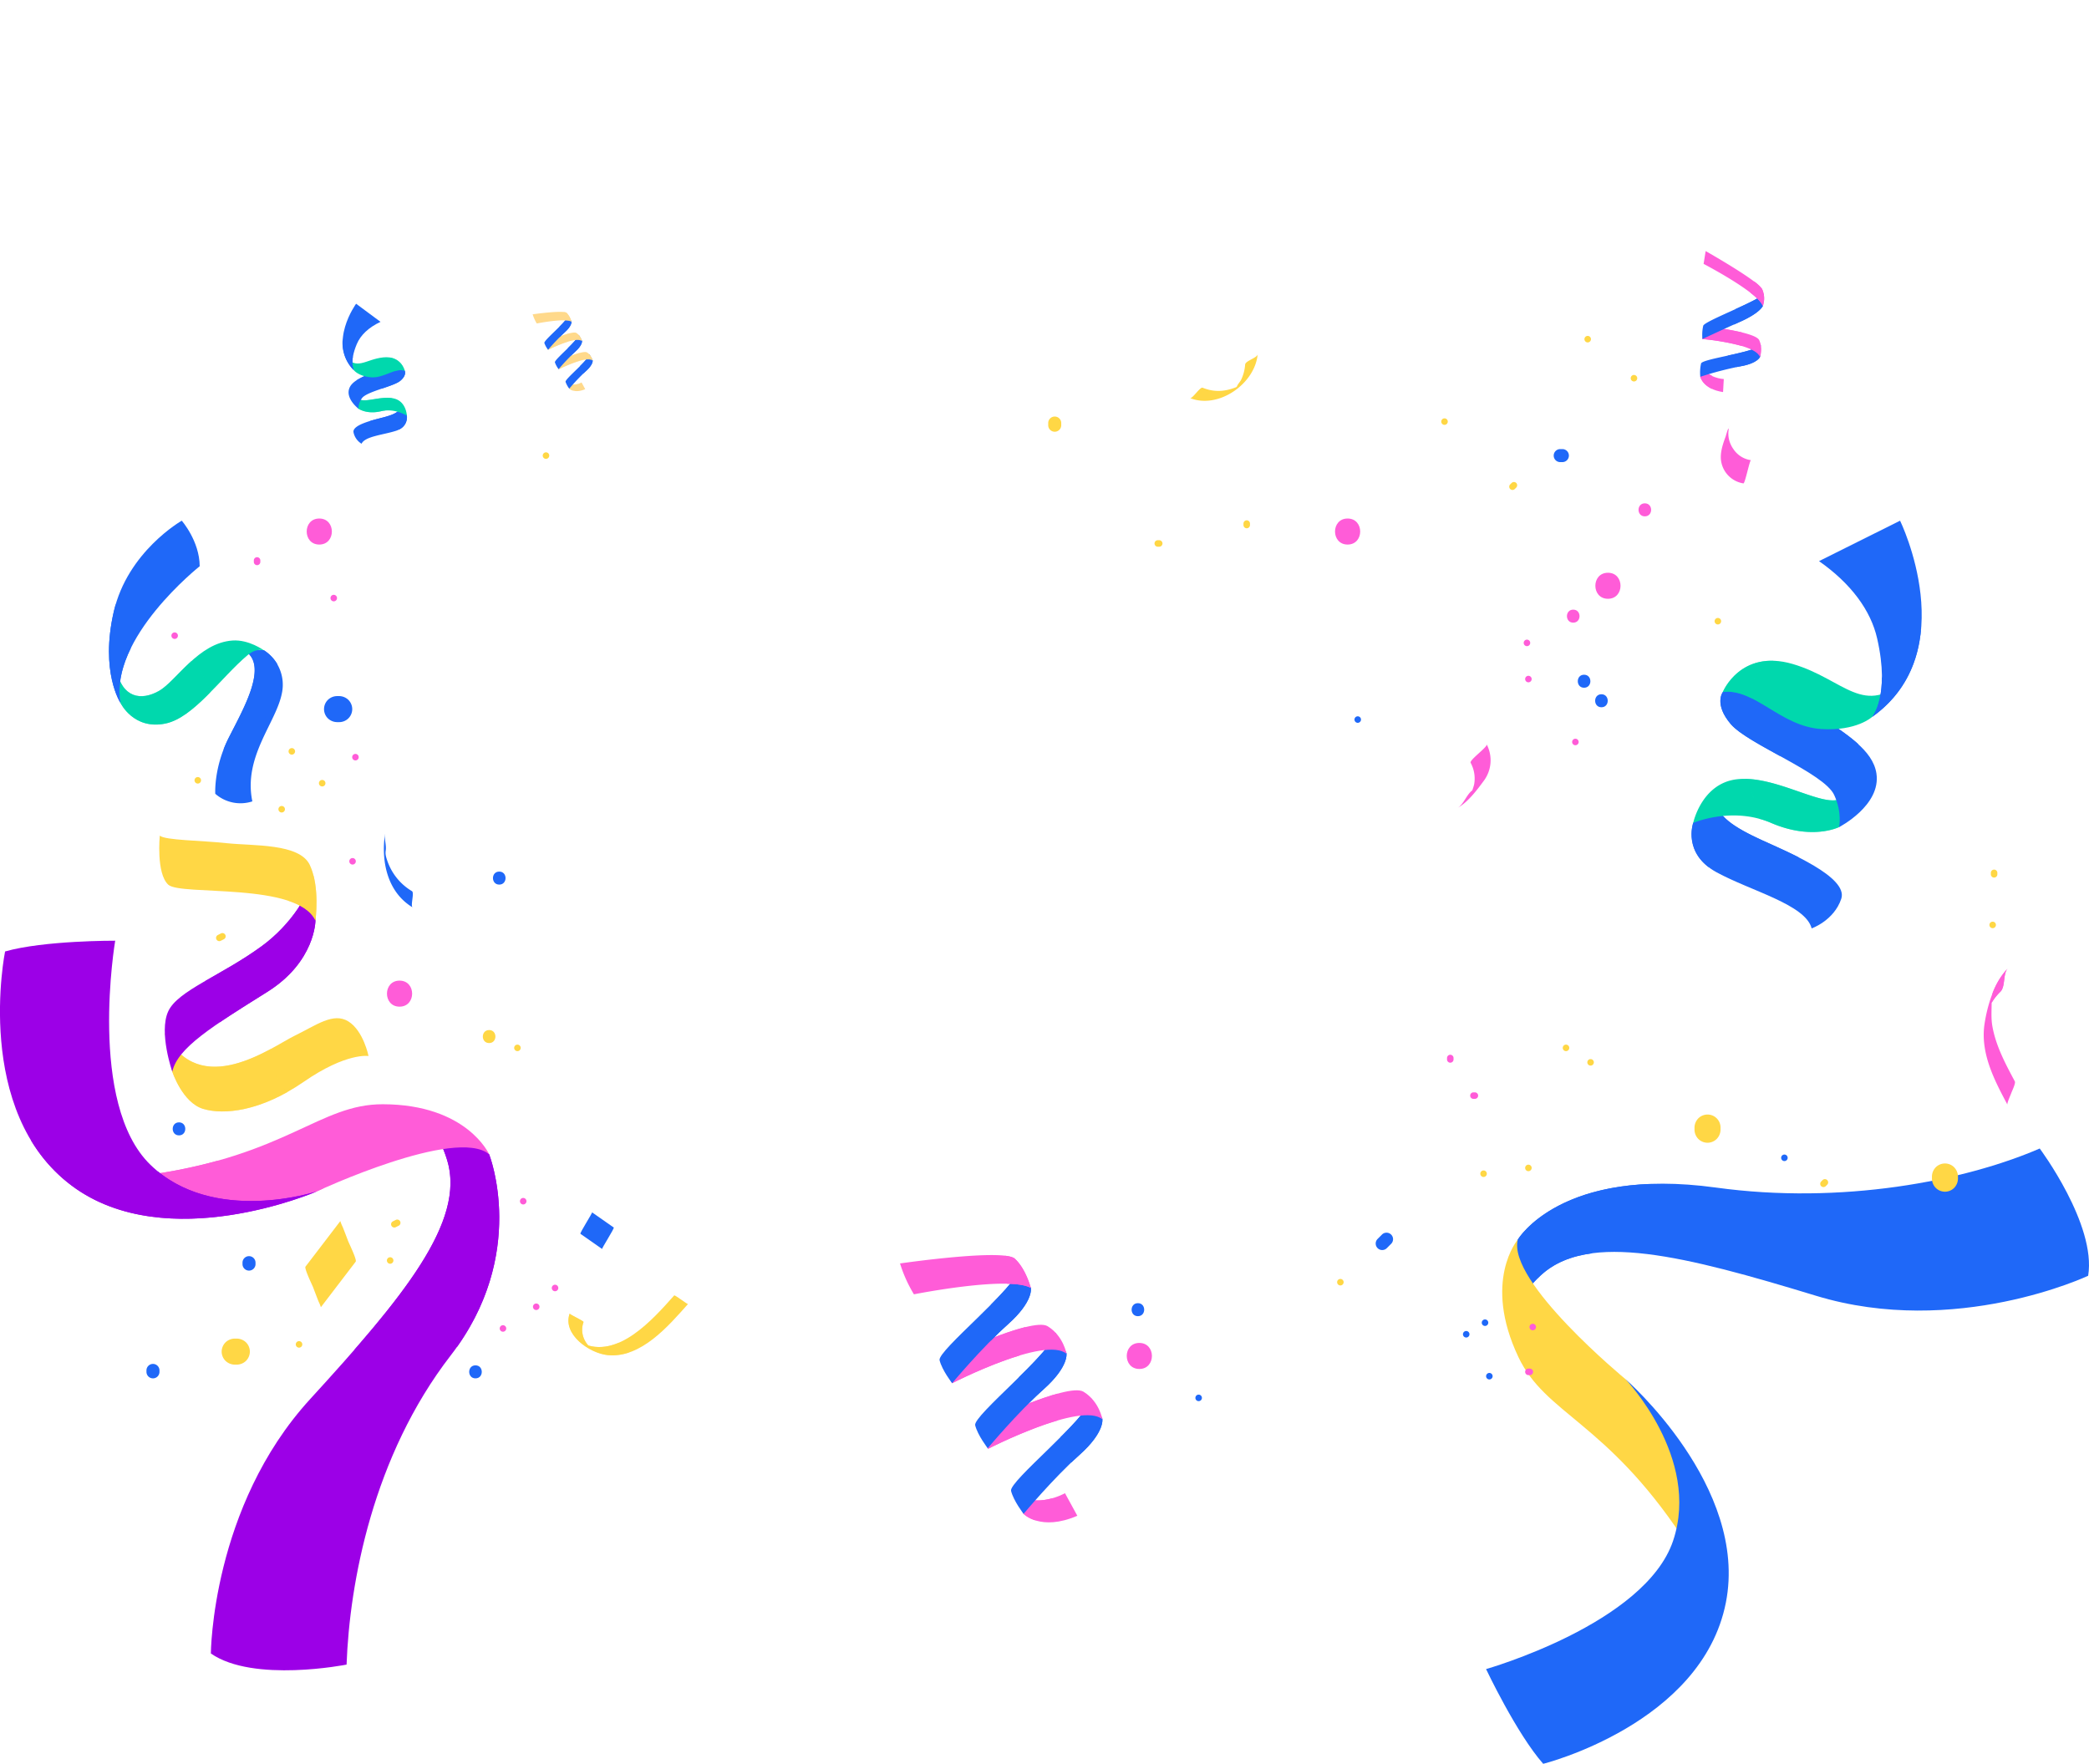 <?xml version="1.0" encoding="UTF-8"?> <svg xmlns="http://www.w3.org/2000/svg" viewBox="0 0 962.91 813"> <defs> <style> .cls-1 { isolation: isolate; } .cls-2, .cls-3 { fill: #ffd745; } .cls-13, .cls-14, .cls-3, .cls-9 { opacity: 0.6; } .cls-10, .cls-13, .cls-14, .cls-15, .cls-3, .cls-5, .cls-7, .cls-9 { mix-blend-mode: multiply; } .cls-4, .cls-5 { fill: #9c00e7; } .cls-6, .cls-7 { fill: #1f68f8; } .cls-8, .cls-9 { fill: #00d8ad; } .cls-11, .cls-15 { fill: #ff5cd8; } .cls-12, .cls-13 { fill: #ffd98b; } .cls-16 { fill: none; } </style> </defs> <title>ukty</title> <g class="cls-1"> <g id="Слой_2" data-name="Слой 2"> <g id="OBJECTS"> <g> <path class="cls-2" d="M79.42,494s4.64,14.2,14.2,17.1,26.67,1.16,46.39-12.46,29.86-11.89,29.86-11.89-2.32-11.59-9.28-15.94-14.79,1.74-24.93,6.67S91.94,507.65,76,476.05l2.68,13.42Z"></path> <path class="cls-3" d="M125,483.42c-14.46,7.79-36.85,16.71-49-7.37l2.68,13.42.77,4.54s4.64,14.2,14.2,17.1c8.34,2.53,22.41,1.53,38.94-7.79C126.3,497.24,124.77,489.79,125,483.42Z"></path> <path class="cls-4" d="M145.4,424.31s0,19-22.21,32.88C98.07,472.94,81.74,483,79.42,494c0,0-6.28-18-1.93-27.73s24.44-16.43,43.38-30.34c12.89-9.47,23.42-24.84,23-34.55Z"></path> <path class="cls-5" d="M101.32,471.2c6.2-4.2,13.55-8.79,21.87-14,22.21-13.91,22.21-32.88,22.21-32.88l-1.51-22.92c.4,9.71-10.13,25.08-23,34.55-9.06,6.65-18.38,11.66-26.12,16.14C94.89,458.23,96.31,465.66,101.32,471.2Z"></path> <path class="cls-2" d="M73.65,385.18s-1.74,17.39,3.92,22.61,59.56-1.31,67.83,16.52c0,0,2.17-15.65-2.61-25.66s-26.09-8.69-38.27-10S76.26,387.35,73.65,385.18Z"></path> <path class="cls-3" d="M133.09,415.26c5.83,2,10.35,4.83,12.31,9.05,0,0,1.55-11.21-.87-20.71A26,26,0,0,1,133.09,415.26Z"></path> </g> <g> <path class="cls-6" d="M780.47,379.31s-5,14.13,10.77,22.75,41,14.85,43.83,25.87c0,0,10.3-3.6,13.65-13.65s-24.67-21.56-36.64-27.07-21.8-11.25-21.32-19.64Z"></path> <path class="cls-7" d="M829.23,395.24c-6.32-3.23-12.8-6-17.15-8-12-5.51-21.8-11.25-21.32-19.64l-10.29,11.74s-4.16,11.67,7,20.27A162.42,162.42,0,0,1,829.23,395.24Z"></path> <path class="cls-8" d="M847.68,381.23s-12.4,6.22-31.29-1.92c-18-7.75-35.92,0-35.92,0s3.83-18.2,20.11-20.12,36.64,11.1,45.86,9.62a48.92,48.92,0,0,0,15.69-5.31Z"></path> <path class="cls-9" d="M804.38,359A68,68,0,0,1,811,377.43a39.42,39.42,0,0,1,5.4,1.88c18.89,8.14,31.29,1.92,31.29,1.92l14.45-17.73a48.92,48.92,0,0,1-15.69,5.31C837.92,370.18,819.92,359.19,804.38,359Z"></path> <path class="cls-6" d="M794.12,319s-4.23,5.58,3.75,14.85,42.9,22.44,47.58,32.57c3.83,8.3,2.23,14.85,2.23,14.85s19.48-10,17.25-24.75c-1.64-10.81-13.81-18.2-28.3-27.78s-33.33-16.61-33.33-16.61Z"></path> <path class="cls-7" d="M856.7,343.11c-5.17-4.75-12.29-9.27-20.07-14.41-14.49-9.58-33.33-16.61-33.33-16.61L794.12,319s-4.23,5.58,3.75,14.85c3.66,4.24,13,9.31,22.45,14.53C828.37,346.33,842.67,343.31,856.7,343.11Z"></path> <path class="cls-8" d="M862.9,330.48s-7.09,6.59-23.36,5.56c-18.92-1.2-30.81-19-45.42-17.08,0,0,8.14-19.88,32.09-12.94s33,25.42,52.93,6.25Z"></path> <path class="cls-9" d="M809,312.3c1.78-3.83,5.25-6.23,8.52-7.72C800.26,304,794.12,319,794.12,319c4.54-.6,8.83.71,13.14,2.84A21.82,21.82,0,0,1,809,312.3Z"></path> <path class="cls-6" d="M838.47,258.64,875.83,240s29.46,60.35-12.93,90.52c0,0,8.47-9.5,2.35-36.27C862.31,281.35,853.24,269,838.47,258.64Z"></path> <path class="cls-7" d="M885.54,289.55c-4.18,13.53-12.56,19.94-18.08,22.8-.07,13.08-4.56,18.13-4.56,18.13C878.45,319.41,884.33,304.28,885.54,289.55Z"></path> </g> <g> <path class="cls-6" d="M187.55,191.63s.83,5-4.89,6.9-14.41,2.52-16,6a8,8,0,0,1-3.72-5.31c-.52-3.52,9.41-5.68,13.69-6.81s7.86-2.45,8.19-5.25Z"></path> <path class="cls-7" d="M170.49,194.06c2.28-.7,4.59-1.25,6.14-1.66,4.28-1.12,7.86-2.45,8.19-5.25l2.73,4.48a6.21,6.21,0,0,1-3.49,6.3A54.29,54.29,0,0,0,170.49,194.06Z"></path> <path class="cls-8" d="M165.21,188.35s3.74,2.78,10.46,1.19c6.39-1.52,11.88,2.09,11.88,2.09s-.21-6.24-5.48-7.82-12.76,1.53-15.73.51a16.5,16.5,0,0,1-4.88-2.68Z"></path> <path class="cls-9" d="M180.82,183.53a23.22,23.22,0,0,0-3.26,5.7,14.3,14.3,0,0,0-1.89.31c-6.72,1.59-10.46-1.19-10.46-1.19l-3.75-6.71a16.5,16.5,0,0,0,4.88,2.68C169.08,185.26,175.67,182.68,180.82,183.53Z"></path> <path class="cls-6" d="M186.55,170.88s1.07,2.1-2.11,4.69-15.49,4.92-17.63,8a8.2,8.2,0,0,0-1.6,4.78s-5.86-4.45-4.26-9.19c1.17-3.48,5.63-5.21,11-7.54a64.69,64.69,0,0,1,12-3.54Z"></path> <path class="cls-7" d="M164.45,175.22a56.64,56.64,0,0,1,7.48-3.6,64.69,64.69,0,0,1,12-3.54l2.63,2.8s1.07,2.1-2.11,4.69c-1.45,1.19-4.83,2.33-8.27,3.5A56.42,56.42,0,0,0,164.45,175.22Z"></path> <path class="cls-8" d="M163.14,170.68s2,2.59,7.4,3.2c6.32.71,11.29-4.48,16-3,0,0-1.53-7-9.86-6.15s-12.41,6.48-17.86-1Z"></path> <path class="cls-9" d="M182,167.81a5.59,5.59,0,0,0-2.36-3.05,8.3,8.3,0,0,1,6.9,6.12,7.58,7.58,0,0,0-4.51.18A7.28,7.28,0,0,0,182,167.81Z"></path> <path class="cls-6" d="M175.4,148.35,164.14,140s-13.26,18.23-1,30.68c0,0-2.25-3.63,1.34-12.13C166.2,154.47,169.92,150.91,175.4,148.35Z"></path> <path class="cls-7" d="M158,155.83a12.37,12.37,0,0,0,4.65,8.59c-.74,4.33.45,6.26.45,6.26A17.93,17.93,0,0,1,158,155.83Z"></path> </g> <g> <path class="cls-4" d="M225.46,532.05s18.35,46.09-17.71,92.71c-35.84,46.34-46.63,104.79-48,142.5,0,0-42.93,8.53-62.55-5.12,0,0,.3-67.54,45.72-117.21,42.66-46.64,72-81.91,63.15-110.35-8.36-27-25.88-24.18-25.88-24.18S207.54,514.13,225.46,532.05Z"></path> <g class="cls-10"> <path class="cls-4" d="M190.85,512.83c5.23,2.88,11.24,9,15.2,21.75,7.32,23.61-11.64,51.93-42.7,87.56a149.11,149.11,0,0,0,47.4-1.44c32-45.2,14.71-88.65,14.71-88.65C214.67,521.26,200.45,515.62,190.85,512.83Z"></path> <path class="cls-4" d="M180.17,510.4a84.41,84.41,0,0,1,10.68,2.43A18.19,18.19,0,0,0,180.17,510.4Z"></path> </g> <path class="cls-11" d="M146.11,549.11s64-29.86,79.35-17.06c0,0-10.17-23-49-23.07-29.08-.07-44.09,23.4-107.16,32.45C69.31,541.43,92.67,567.75,146.11,549.11Z"></path> <g class="cls-10"> <path class="cls-11" d="M69.31,541.43s23.36,26.32,76.8,7.68c0,0,1.1-.51,3-1.37a165.58,165.58,0,0,1-49-12.67A242.76,242.76,0,0,1,69.31,541.43Z"></path> </g> <path class="cls-4" d="M2.34,438.56s-15,73.86,30.77,108c43.82,32.67,113,2.58,113,2.58S98.32,565,69.31,536.86,53.1,433.6,53.1,433.6,20.26,433.44,2.34,438.56Z"></path> <path class="cls-5" d="M72.84,540c-25.39,1.23-45.89-7.21-58.6-14.48a72.68,72.68,0,0,0,18.87,21c43.82,32.67,113,2.58,113,2.58S102,563.77,72.84,540Z"></path> </g> <g> <path class="cls-6" d="M699.61,571.38s19.9-33.81,91.31-24c58,8,114.65-3,149.28-18,0,0,26.19,35.07,22.32,58.66,0,0-61.08,28.82-125.47,9.21-60.47-18.42-104.92-29.68-126.79-9.47-20.75,19.17-10.67,33.77-10.67,33.77S691.16,595.26,699.61,571.38Z"></path> <g class="cls-10"> <path class="cls-6" d="M759.7,545.77c-46.19,2-60.09,25.61-60.09,25.61-5.09,14.38-4.05,29.64-2.43,39.51.35-6,3.26-14,13.08-23.09,6.12-5.65,14-8.84,23.53-10.1C737.49,567.19,744.91,553.89,759.7,545.77Z"></path> <path class="cls-6" d="M699.59,621.57a84,84,0,0,1-2.41-10.68A18.16,18.16,0,0,0,699.59,621.57Z"></path> </g> <path class="cls-2" d="M749.19,635.64s-54.51-44.89-49.58-64.26c0,0-16.34,19.07.29,54.14,12.46,26.28,40.1,29.71,75.44,82.74C775.34,708.26,789,675.85,749.19,635.64Z"></path> <path class="cls-6" d="M711.33,813s73.11-18.29,84.19-74.27c10.62-53.62-46.33-103.09-46.33-103.09s34.93,36.28,22,74.59-86.2,59.1-86.2,59.1S699,799,711.33,813Z"></path> </g> <g> <path class="cls-11" d="M471.82,697.78s7.82,8.21,24.77.88l-5.69-10.4s-13.46,7.65-23.12-.18Z"></path> <g class="cls-10"> <path class="cls-11" d="M485.11,690.57c-4.79,1.38-11.7,2.07-17.33-2.49l4,9.7a13.71,13.71,0,0,0,5.54,3Z"></path> </g> <path class="cls-6" d="M508.1,653.87s1.45,6.09-10.56,16.78-25.72,27.13-25.72,27.13-4.6-5.9-5.78-10.58c-1.12-4.38,35.3-33.41,37-42.58Z"></path> <path class="cls-7" d="M488.72,662.55l5.08,11.56c1.25-1.19,2.5-2.36,3.74-3.46,12-10.69,10.56-16.78,10.56-16.78L503,644.62C502.35,648.33,496,655.29,488.72,662.55Z"></path> <path class="cls-11" d="M455.42,667.81s42.83-21.94,52.72-13.61c0,0-1.39-8.24-8.7-12.71S451,657,451,657Z"></path> <g class="cls-10"> <path class="cls-11" d="M455.42,667.81s17-8.72,32.08-13.08V642.35C472.81,646.36,451,657,451,657Z"></path> </g> <path class="cls-6" d="M491.56,623.63S493,629.71,481,640.41s-25.71,27.13-25.71,27.13-4.61-5.9-5.79-10.58c-1.11-4.39,35.31-33.41,37-42.59Z"></path> <path class="cls-7" d="M469.62,634.83l4.79,11.81c2.18-2.18,4.41-4.3,6.58-6.23,12-10.7,10.57-16.78,10.57-16.78l-5.07-9.26C485.73,618.51,477.89,626.7,469.62,634.83Z"></path> <path class="cls-11" d="M438.88,637.56S481.7,615.62,491.6,624c0,0-1.4-8.24-8.71-12.71s-48.46,15.46-48.46,15.46Z"></path> <g class="cls-10"> <path class="cls-11" d="M438.88,637.56s16.12-8.26,30.86-12.71l3-13.2c-14.63,3.58-38.29,15.06-38.29,15.06Z"></path> </g> <path class="cls-6" d="M475.15,593.65s1.45,6.09-10.56,16.78-25.71,27.13-25.71,27.13-4.61-5.9-5.79-10.58c-1.11-4.38,35.31-33.41,37-42.58Z"></path> <path class="cls-7" d="M456.75,601.35v16.57c2.59-2.62,5.25-5.18,7.84-7.49,12-10.69,10.56-16.78,10.56-16.78l-5.06-9.25C469.44,587.94,463.6,594.44,456.75,601.35Z"></path> <path class="cls-11" d="M421.27,596.59s43.68-8.69,53.88-2.94c0,0-2.22-8.75-7.38-13.49s-52.91,2.2-52.91,2.2A63.56,63.56,0,0,0,421.27,596.59Z"></path> <g class="cls-10"> <path class="cls-11" d="M464.14,591.7c4.77.1,8.73.67,11,1.95,0,0-2.22-8.75-7.38-13.49-.73-.67-2.34-1.11-4.54-1.37Z"></path> </g> </g> <g> <path class="cls-12" d="M262.41,179.12s2.32,2.43,7.35.26l-1.69-3.09s-4,2.27-6.86,0Z"></path> <path class="cls-13" d="M266.35,177a5.56,5.56,0,0,1-5.14-.74l1.2,2.88a4.12,4.12,0,0,0,1.64.9Z"></path> <path class="cls-6" d="M273.17,166.09s.43,1.81-3.13,5a89.69,89.69,0,0,0-7.63,8.05,10.92,10.92,0,0,1-1.72-3.14c-.33-1.3,10.47-9.91,11-12.63Z"></path> <path class="cls-7" d="M267.42,168.67l1.51,3.43c.37-.36.74-.7,1.11-1,3.56-3.17,3.13-5,3.13-5l-1.5-2.74C271.46,164.45,269.58,166.51,267.42,168.67Z"></path> <path class="cls-12" d="M257.54,170.23s12.71-6.51,15.64-4a6,6,0,0,0-2.58-3.77c-2.18-1.33-14.37,4.59-14.37,4.59Z"></path> <path class="cls-13" d="M257.54,170.23a63.5,63.5,0,0,1,9.52-3.88v-3.68A80.53,80.53,0,0,0,256.23,167Z"></path> <path class="cls-6" d="M268.26,157.12s.43,1.81-3.13,5a89.69,89.69,0,0,0-7.63,8.05,11.18,11.18,0,0,1-1.72-3.14c-.32-1.3,10.48-9.91,11-12.63Z"></path> <path class="cls-7" d="M261.76,160.45l1.42,3.5c.64-.65,1.3-1.28,1.95-1.85,3.56-3.17,3.13-5,3.13-5l-1.5-2.74C266.53,155.61,264.21,158,261.76,160.45Z"></path> <path class="cls-12" d="M252.64,161.25s12.7-6.5,15.63-4a6,6,0,0,0-2.58-3.77c-2.18-1.33-14.37,4.59-14.37,4.59Z"></path> <path class="cls-13" d="M252.64,161.25a66.23,66.23,0,0,1,9.15-3.77l.88-3.91c-4.34,1.06-11.35,4.47-11.35,4.47Z"></path> <path class="cls-6" d="M263.4,148.23s.43,1.81-3.14,5a91,91,0,0,0-7.62,8,11,11,0,0,1-1.72-3.13c-.33-1.3,10.47-9.91,11-12.63Z"></path> <path class="cls-7" d="M257.94,150.51v4.92c.77-.78,1.56-1.54,2.32-2.22,3.57-3.17,3.14-5,3.14-5l-1.5-2.74C261.7,146.54,260,148.47,257.94,150.51Z"></path> <path class="cls-12" d="M247.42,149.1s13-2.58,16-.87a9.43,9.43,0,0,0-2.19-4c-1.53-1.4-15.7.65-15.7.65A18.87,18.87,0,0,0,247.42,149.1Z"></path> <path class="cls-13" d="M260.13,147.65a7.68,7.68,0,0,1,3.27.58,9.43,9.43,0,0,0-2.19-4,2.71,2.71,0,0,0-1.35-.41Z"></path> </g> <g> <path class="cls-11" d="M783.75,173.67s1.17,5.65,10.48,7.05l.34-6s-7.88-.32-10-6.31Z"></path> <g class="cls-10"> <path class="cls-11" d="M789.16,173.25a8.58,8.58,0,0,1-4.54-4.87l-.87,5.29s.73,3.41,5.41,5.59Z"></path> </g> <path class="cls-6" d="M811.29,164.45s-1,3-9.1,4.41a156.47,156.47,0,0,0-18.44,4.81,18.89,18.89,0,0,1,.35-6.14c.7-2.2,24.29-4.94,27.49-8.45Z"></path> <path class="cls-7" d="M811.29,164.45l.3-5.37c-1.65,1.8-8.67,3.4-15.21,4.83l4,5.28,1.76-.33C810.28,167.47,811.29,164.45,811.29,164.45Z"></path> <path class="cls-11" d="M784.74,156.27s24.44,2.06,26.48,8.33a10.28,10.28,0,0,0-.34-7.85c-2-3.92-25.14-6.37-25.14-6.37Z"></path> <g class="cls-10"> <path class="cls-11" d="M802.84,153.2a158.22,158.22,0,0,0-17.1-2.82l-1,5.89a107.22,107.22,0,0,1,18.1,3.2Z"></path> </g> <path class="cls-6" d="M812.62,140.92s-1.07,3.23-10.76,7.5c-7.5,3.32-17.12,7.85-17.12,7.85a18.83,18.83,0,0,1,.35-6.13c.7-2.2,24.63-11.08,27.84-14.6Z"></path> <path class="cls-7" d="M812.93,135.54c-1.45,1.58-7.07,4.25-12.89,6.9l-.86,7.18,2.68-1.2c9.69-4.27,10.76-7.5,10.76-7.5Z"></path> <path class="cls-11" d="M785.26,121.63s25.26,13.16,27.29,19.44a10.28,10.28,0,0,0-.34-7.85c-2-3.92-26-17.49-26-17.49Z"></path> <g class="cls-10"> <path class="cls-11" d="M808.46,129.67l-1.6,5.27c2.94,2.28,5.15,4.45,5.69,6.13a10.28,10.28,0,0,0-.34-7.85A14.49,14.49,0,0,0,808.46,129.67Z"></path> </g> </g> <g> <path class="cls-6" d="M121.63,299.72a18.85,18.85,0,0,1,8.28,19.94c-2.71,13.6-17.86,29.13-13.59,49.72a17.62,17.62,0,0,1-17.09-3.5s-.78-12,6.22-25.83,18.64-33.85,7-40.33Z"></path> <path class="cls-7" d="M121.63,299.72h-9.19c11.65,6.48,0,26.54-7,40.33-.93,1.84-1.72,3.64-2.4,5.38,8.55-2.56,16.12-9.05,19.62-15.68A43.72,43.72,0,0,0,127.75,306,19.44,19.44,0,0,0,121.63,299.72Z"></path> <path class="cls-8" d="M55.54,324s6,12.6,20.78,9.49c13.06-2.75,25.49-21.16,37.86-31.56,2.43-2,4.76-2.72,7.45-2.17,0,0-6.86-5.05-14.44-4.53-15.89,1.1-25.95,18.82-34,23.31s-16.85,3.4-19.62-10.1Z"></path> <g class="cls-14"> <path class="cls-8" d="M96.82,319.22c-1.23-6.36-5.08-11.21-8.66-14.48-5.92,5.35-10.72,11.39-15,13.76-8,4.48-16.85,3.4-19.62-10.1L55.54,324s6,12.6,20.78,9.49C83.3,332,90.11,326,96.82,319.22Z"></path> </g> <path class="cls-6" d="M92.05,261S50.23,294.1,55.54,324c0,0-9.47-14.19-3.11-42s31.35-42,31.35-42S92,249.39,92.05,261Z"></path> <path class="cls-7" d="M53.43,278.24c-.36,1.22-.71,2.46-1,3.74-6.36,27.79,3.11,42,3.11,42-1.5-8.43.75-17.11,4.76-25.23C56.05,293.13,54.18,285.36,53.43,278.24Z"></path> </g> <path class="cls-11" d="M797.32,196.31c-1.79,5-5,11.27-3.9,16.71a12.33,12.33,0,0,0,10.19,9.79c.75.1,2.9-10.78,3.49-10.7A11.66,11.66,0,0,1,799,207a13,13,0,0,1-2-4.33,11.47,11.47,0,0,1-.32-2.34,7.76,7.76,0,0,1,0-1.18q.67-5.46-2.71,7.44c1.15-3.18,2.44-7.82,3.34-10.32Z"></path> <path class="cls-11" d="M677.88,351.59a15.18,15.18,0,0,1,1.58,10.14,36.16,36.16,0,0,1-1.55,4.46,12.38,12.38,0,0,1-.78,1.37l4.65-5.34c-.78.19-1.89,1.35-2.61,1.75-3.1,1.74-4.33,6.77-7.39,8.48,4.81-2.69,8.86-8.07,12.08-12.44a15.82,15.82,0,0,0,1.41-16.91c.59,1.11-8.06,7.24-7.39,8.49Z"></path> <path class="cls-6" d="M267.55,568.7l10,7c-.3-.21,5.78-9.6,5.35-9.9l-10-7c.29.2-5.78,9.59-5.35,9.89Z"></path> <path class="cls-6" d="M177.44,384.53c-1.82,12.67,1.15,26.73,12.77,33.72-1.14-.69.9-6.76-.32-7.49A26,26,0,0,1,181,402a27,27,0,0,1-2.41-5.06c-.88-2.51-1-3.53-.79-4.94.35-2.45-.67-5.08-.32-7.5Z"></path> <path class="cls-2" d="M548.54,183.48c13,5.23,29.93-6.5,31.18-20.22-.15,1.71-5.62,3-5.78,4.77a19.57,19.57,0,0,1-1.84,7c-.5,1-1.6,2.06-1.93,3.09-.67.75-.58.78.26.09q1.73-1.14-.7.28c-5.22,2.08-10.12,2.35-15.4.22-1.15-.46-4.72,5.2-5.79,4.77Z"></path> <g> <path class="cls-2" d="M262.58,605.44c-3.45,9.56,9.11,18.37,17.64,19.18,15.25,1.43,27.87-13.4,36.92-23.57-.25.28-6.05-4.31-6.38-3.95-9.58,10.77-26.25,29.9-42.68,21.88l5.95,3.66c-4.52-2.89-6.94-8.09-5.08-13.26.2-.53-6.53-3.51-6.37-3.94Z"></path> <path class="cls-3" d="M285.19,618.9c-4.54,1.93-9.28,2.65-14,1.27A10.66,10.66,0,0,1,269,609.38c.2-.53-6.53-3.51-6.37-3.94-3.45,9.55,9.11,18.37,17.64,19.18a23.37,23.37,0,0,0,9.75-1.23A17.22,17.22,0,0,1,285.19,618.9Z"></path> </g> <path class="cls-2" d="M156.87,562.83q-8,10.49-16.06,21c-.62.81,3,8.3,3.46,9.39.83,2.2,1.67,4.41,2.53,6.6a18.53,18.53,0,0,1,1.11,2.71l16.05-21c.62-.81-3-8.29-3.45-9.38-.84-2.21-1.67-4.41-2.54-6.6a17.42,17.42,0,0,1-1.1-2.72Z"></path> <path class="cls-2" d="M225.46,480.78c3.86,0,3.87-6,0-6s-3.87,6,0,6Z"></path> <path class="cls-2" d="M489.17,196v-1a3,3,0,0,0-6,0v1a3,3,0,1,0,6,0Z"></path> <path class="cls-2" d="M781.07,519.72v1a6.2,6.2,0,0,0,1.76,4.25,6,6,0,0,0,8.48,0,6.25,6.25,0,0,0,1.76-4.25v-1a6,6,0,0,0-6-6,6.05,6.05,0,0,0-4.24,1.76,6.22,6.22,0,0,0-1.76,4.24Z"></path> <path class="cls-2" d="M902.51,543.29v-1a6.24,6.24,0,0,0-1.75-4.25,6,6,0,0,0-8.49,0,6.25,6.25,0,0,0-1.76,4.25v1a6.2,6.2,0,0,0,1.76,4.24,6,6,0,0,0,8.49,0,6.26,6.26,0,0,0,1.75-4.24Z"></path> <path class="cls-2" d="M108.17,629h1a6.2,6.2,0,0,0,4.25-1.76,6.08,6.08,0,0,0,1.75-4.24,6,6,0,0,0-1.75-4.24,6.25,6.25,0,0,0-4.25-1.76h-1a6.2,6.2,0,0,0-4.24,1.76,6.13,6.13,0,0,0-1.76,4.24,6.05,6.05,0,0,0,1.76,4.24,6.24,6.24,0,0,0,4.24,1.76Z"></path> <path class="cls-6" d="M155.36,332.85h1a6,6,0,0,0,6-6,6.05,6.05,0,0,0-1.76-4.24,6.2,6.2,0,0,0-4.24-1.76h-1a6.18,6.18,0,0,0-4.24,1.76,6,6,0,0,0,0,8.49,6.21,6.21,0,0,0,4.24,1.75Z"></path> <path class="cls-11" d="M621.17,251c7.73,0,7.74-12,0-12s-7.73,12,0,12Z"></path> <path class="cls-6" d="M230.13,407.74c3.86,0,3.87-6,0-6s-3.87,6,0,6Z"></path> <path class="cls-6" d="M730.17,317c3.87,0,3.87-6,0-6s-3.86,6,0,6Z"></path> <path class="cls-11" d="M758.17,238c3.87,0,3.87-6,0-6s-3.86,6,0,6Z"></path> <path class="cls-11" d="M725.17,287c3.87,0,3.87-6,0-6s-3.86,6,0,6Z"></path> <path class="cls-6" d="M738.17,326c3.87,0,3.87-6,0-6s-3.86,6,0,6Z"></path> <path class="cls-6" d="M720.17,207h-1a3,3,0,0,0,0,6h1a3,3,0,0,0,0-6Z"></path> <path class="cls-6" d="M637,569.06l-2,2a3,3,0,0,0,4.24,4.25l2-2a3,3,0,0,0-4.25-4.25Z"></path> <g> <path class="cls-11" d="M925.49,446.37c-6.23,6.27-9.43,17-10.74,25.62-2,13.36,4.48,25.79,10.57,37.19-.34-.63,1.51-4.57,1.76-5.34s2.11-4.51,1.65-5.38c-4.27-8-8.65-16.15-10.31-25.15-.72-3.87-.39-7.44-.38-11.31q.75-4.1-1,2.21a22.73,22.73,0,0,1,1.37-2.58,25.13,25.13,0,0,1,3.68-4.54c2.38-2.39,1.09-8.38,3.41-10.72Z"></path> <path class="cls-15" d="M922.08,457.09c2.38-2.39,1.09-8.38,3.41-10.72a33.72,33.72,0,0,0-7,11.28c-.38,2.58-.5,4.35-.5,4.35h.14c.08-.12.14-.25.22-.38A25.13,25.13,0,0,1,922.08,457.09Z"></path> </g> <path class="cls-11" d="M741.17,276c7.73,0,7.74-12,0-12s-7.73,12,0,12Z"></path> <path class="cls-11" d="M147.17,251c7.73,0,7.74-12,0-12s-7.73,12,0,12Z"></path> <path class="cls-11" d="M184.17,464c7.73,0,7.74-12,0-12s-7.73,12,0,12Z"></path> <path class="cls-11" d="M525.17,631c7.73,0,7.74-12,0-12s-7.73,12,0,12Z"></path> <path class="cls-6" d="M524.51,606.67c3.86,0,3.86-6,0-6s-3.87,6,0,6Z"></path> <path class="cls-6" d="M219.17,635.33c3.87,0,3.87-6,0-6s-3.86,6,0,6Z"></path> <path class="cls-6" d="M117.78,582.66V582a3,3,0,0,0-6,0v.66a3,3,0,0,0,6,0Z"></path> <path class="cls-6" d="M73.51,632.33v-.66a3,3,0,0,0-6,0v.66a3,3,0,0,0,6,0Z"></path> <path class="cls-6" d="M82.51,523.33c3.86,0,3.86-6,0-6s-3.87,6,0,6Z"></path> <path class="cls-6" d="M625.84,333.17a1.5,1.5,0,0,0,0-3,1.5,1.5,0,0,0,0,3Z"></path> <path class="cls-6" d="M822.51,535.17a1.5,1.5,0,0,0,0-3,1.5,1.5,0,0,0,0,3Z"></path> <path class="cls-6" d="M684.51,611.17a1.5,1.5,0,0,0,0-3,1.5,1.5,0,0,0,0,3Z"></path> <path class="cls-6" d="M675.84,616.5a1.5,1.5,0,0,0,0-3,1.5,1.5,0,0,0,0,3Z"></path> <path class="cls-6" d="M686.51,635.83a1.5,1.5,0,0,0,0-3,1.5,1.5,0,0,0,0,3Z"></path> <path class="cls-6" d="M552.51,645.83a1.5,1.5,0,0,0,0-3,1.5,1.5,0,0,0,0,3Z"></path> <path class="cls-6" d="M481.17,638.5a1.5,1.5,0,0,0,0-3,1.5,1.5,0,0,0,0,3Z"></path> <path class="cls-2" d="M238.51,484.5a1.5,1.5,0,0,0,0-3,1.5,1.5,0,0,0,0,3Z"></path> <path class="cls-2" d="M733.17,491.17a1.5,1.5,0,0,0,0-3,1.5,1.5,0,0,0,0,3Z"></path> <path class="cls-2" d="M721.84,484.5a1.5,1.5,0,0,0,0-3,1.5,1.5,0,0,0,0,3Z"></path> <path class="cls-2" d="M683.84,542.5a1.5,1.5,0,0,0,0-3,1.5,1.5,0,0,0,0,3Z"></path> <path class="cls-2" d="M704.51,539.83a1.5,1.5,0,0,0,0-3,1.5,1.5,0,0,0,0,3Z"></path> <path class="cls-2" d="M182.57,565.57l1.33-.67a1.5,1.5,0,0,0-1.51-2.59l-1.33.67a1.5,1.5,0,1,0,1.51,2.59Z"></path> <path class="cls-2" d="M179.84,582.5a1.5,1.5,0,0,0,0-3,1.5,1.5,0,0,0,0,3Z"></path> <path class="cls-2" d="M137.84,621.17a1.5,1.5,0,0,0,0-3,1.5,1.5,0,0,0,0,3Z"></path> <path class="cls-2" d="M841.57,546.73l.67-.67a1.5,1.5,0,0,0-2.13-2.12l-.66.67a1.51,1.51,0,0,0,0,2.12,1.53,1.53,0,0,0,2.12,0Z"></path> <path class="cls-2" d="M617.84,592.5a1.5,1.5,0,0,0,0-3,1.5,1.5,0,0,0,0,3Z"></path> <path class="cls-2" d="M101.9,433.57l1.33-.67a1.5,1.5,0,1,0-1.51-2.59l-1.33.67a1.5,1.5,0,1,0,1.51,2.59Z"></path> <path class="cls-2" d="M91.17,361.17a1.5,1.5,0,0,0,0-3,1.5,1.5,0,0,0,0,3Z"></path> <path class="cls-2" d="M148.51,362.5a1.5,1.5,0,0,0,0-3,1.5,1.5,0,0,0,0,3Z"></path> <path class="cls-2" d="M129.84,374.5a1.5,1.5,0,0,0,0-3,1.5,1.5,0,0,0,0,3Z"></path> <path class="cls-2" d="M134.51,347.83a1.5,1.5,0,0,0,0-3,1.5,1.5,0,0,0,0,3Z"></path> <path class="cls-2" d="M576.17,242v-.67a1.5,1.5,0,0,0-3,0V242a1.5,1.5,0,0,0,3,0Z"></path> <path class="cls-2" d="M251.67,211.5a1.5,1.5,0,0,0,0-3,1.5,1.5,0,0,0,0,3Z"></path> <path class="cls-2" d="M534.34,249h-.67a1.5,1.5,0,0,0,0,3h.67a1.51,1.51,0,0,0,1.5-1.5,1.53,1.53,0,0,0-1.5-1.5Z"></path> <path class="cls-2" d="M665.84,195.83a1.5,1.5,0,0,0,0-3,1.5,1.5,0,0,0,0,3Z"></path> <path class="cls-2" d="M696.78,222.61l-.67.66a1.5,1.5,0,1,0,2.13,2.12l.66-.66a1.53,1.53,0,0,0,0-2.12,1.51,1.51,0,0,0-2.12,0Z"></path> <path class="cls-2" d="M731.84,157.83a1.5,1.5,0,0,0,0-3,1.5,1.5,0,0,0,0,3Z"></path> <path class="cls-2" d="M753.17,175.83a1.5,1.5,0,0,0,0-3,1.5,1.5,0,0,0,0,3Z"></path> <path class="cls-2" d="M920.67,403v-.67a1.5,1.5,0,0,0-3,0V403a1.5,1.5,0,1,0,3,0Z"></path> <path class="cls-2" d="M918.51,427.83a1.5,1.5,0,0,0,0-3,1.5,1.5,0,0,0,0,3Z"></path> <path class="cls-2" d="M791.84,287.83a1.5,1.5,0,0,0,0-3,1.5,1.5,0,0,0,0,3Z"></path> <path class="cls-11" d="M703.84,297.83a1.5,1.5,0,0,0,0-3,1.5,1.5,0,0,0,0,3Z"></path> <path class="cls-11" d="M704.51,314.5a1.5,1.5,0,0,0,0-3,1.5,1.5,0,0,0,0,3Z"></path> <path class="cls-11" d="M679.17,506.5h.67a1.51,1.51,0,0,0,1.5-1.5,1.53,1.53,0,0,0-1.5-1.5h-.67a1.5,1.5,0,0,0,0,3Z"></path> <path class="cls-11" d="M670,488.33v-.66a1.5,1.5,0,0,0-3,0v.66a1.5,1.5,0,0,0,3,0Z"></path> <path class="cls-11" d="M241.17,555.17a1.5,1.5,0,0,0,0-3,1.5,1.5,0,0,0,0,3Z"></path> <path class="cls-11" d="M255.84,595.17a1.5,1.5,0,0,0,0-3,1.5,1.5,0,0,0,0,3Z"></path> <path class="cls-11" d="M247.17,603.83a1.5,1.5,0,0,0,0-3,1.5,1.5,0,0,0,0,3Z"></path> <path class="cls-11" d="M231.84,613.83a1.5,1.5,0,0,0,0-3,1.5,1.5,0,0,0,0,3Z"></path> <path class="cls-11" d="M706.51,613.17a1.5,1.5,0,0,0,0-3,1.5,1.5,0,0,0,0,3Z"></path> <path class="cls-11" d="M705.17,630.83h-.66a1.5,1.5,0,0,0,0,3h.66a1.5,1.5,0,0,0,0-3Z"></path> <path class="cls-11" d="M162.51,398.5a1.5,1.5,0,0,0,0-3,1.5,1.5,0,0,0,0,3Z"></path> <path class="cls-11" d="M163.84,350.5a1.5,1.5,0,0,0,0-3,1.5,1.5,0,0,0,0,3Z"></path> <path class="cls-11" d="M80.51,294.5a1.5,1.5,0,0,0,0-3,1.5,1.5,0,0,0,0,3Z"></path> <path class="cls-11" d="M120,259v-.67a1.5,1.5,0,0,0-3,0V259a1.5,1.5,0,0,0,3,0Z"></path> <path class="cls-11" d="M153.84,277.17a1.5,1.5,0,0,0,0-3,1.5,1.5,0,0,0,0,3Z"></path> <path class="cls-11" d="M726.17,343.5a1.5,1.5,0,0,0,0-3,1.5,1.5,0,0,0,0,3Z"></path> <rect class="cls-16" x="370.17" width="500" height="500"></rect> </g> </g> </g> </svg> 